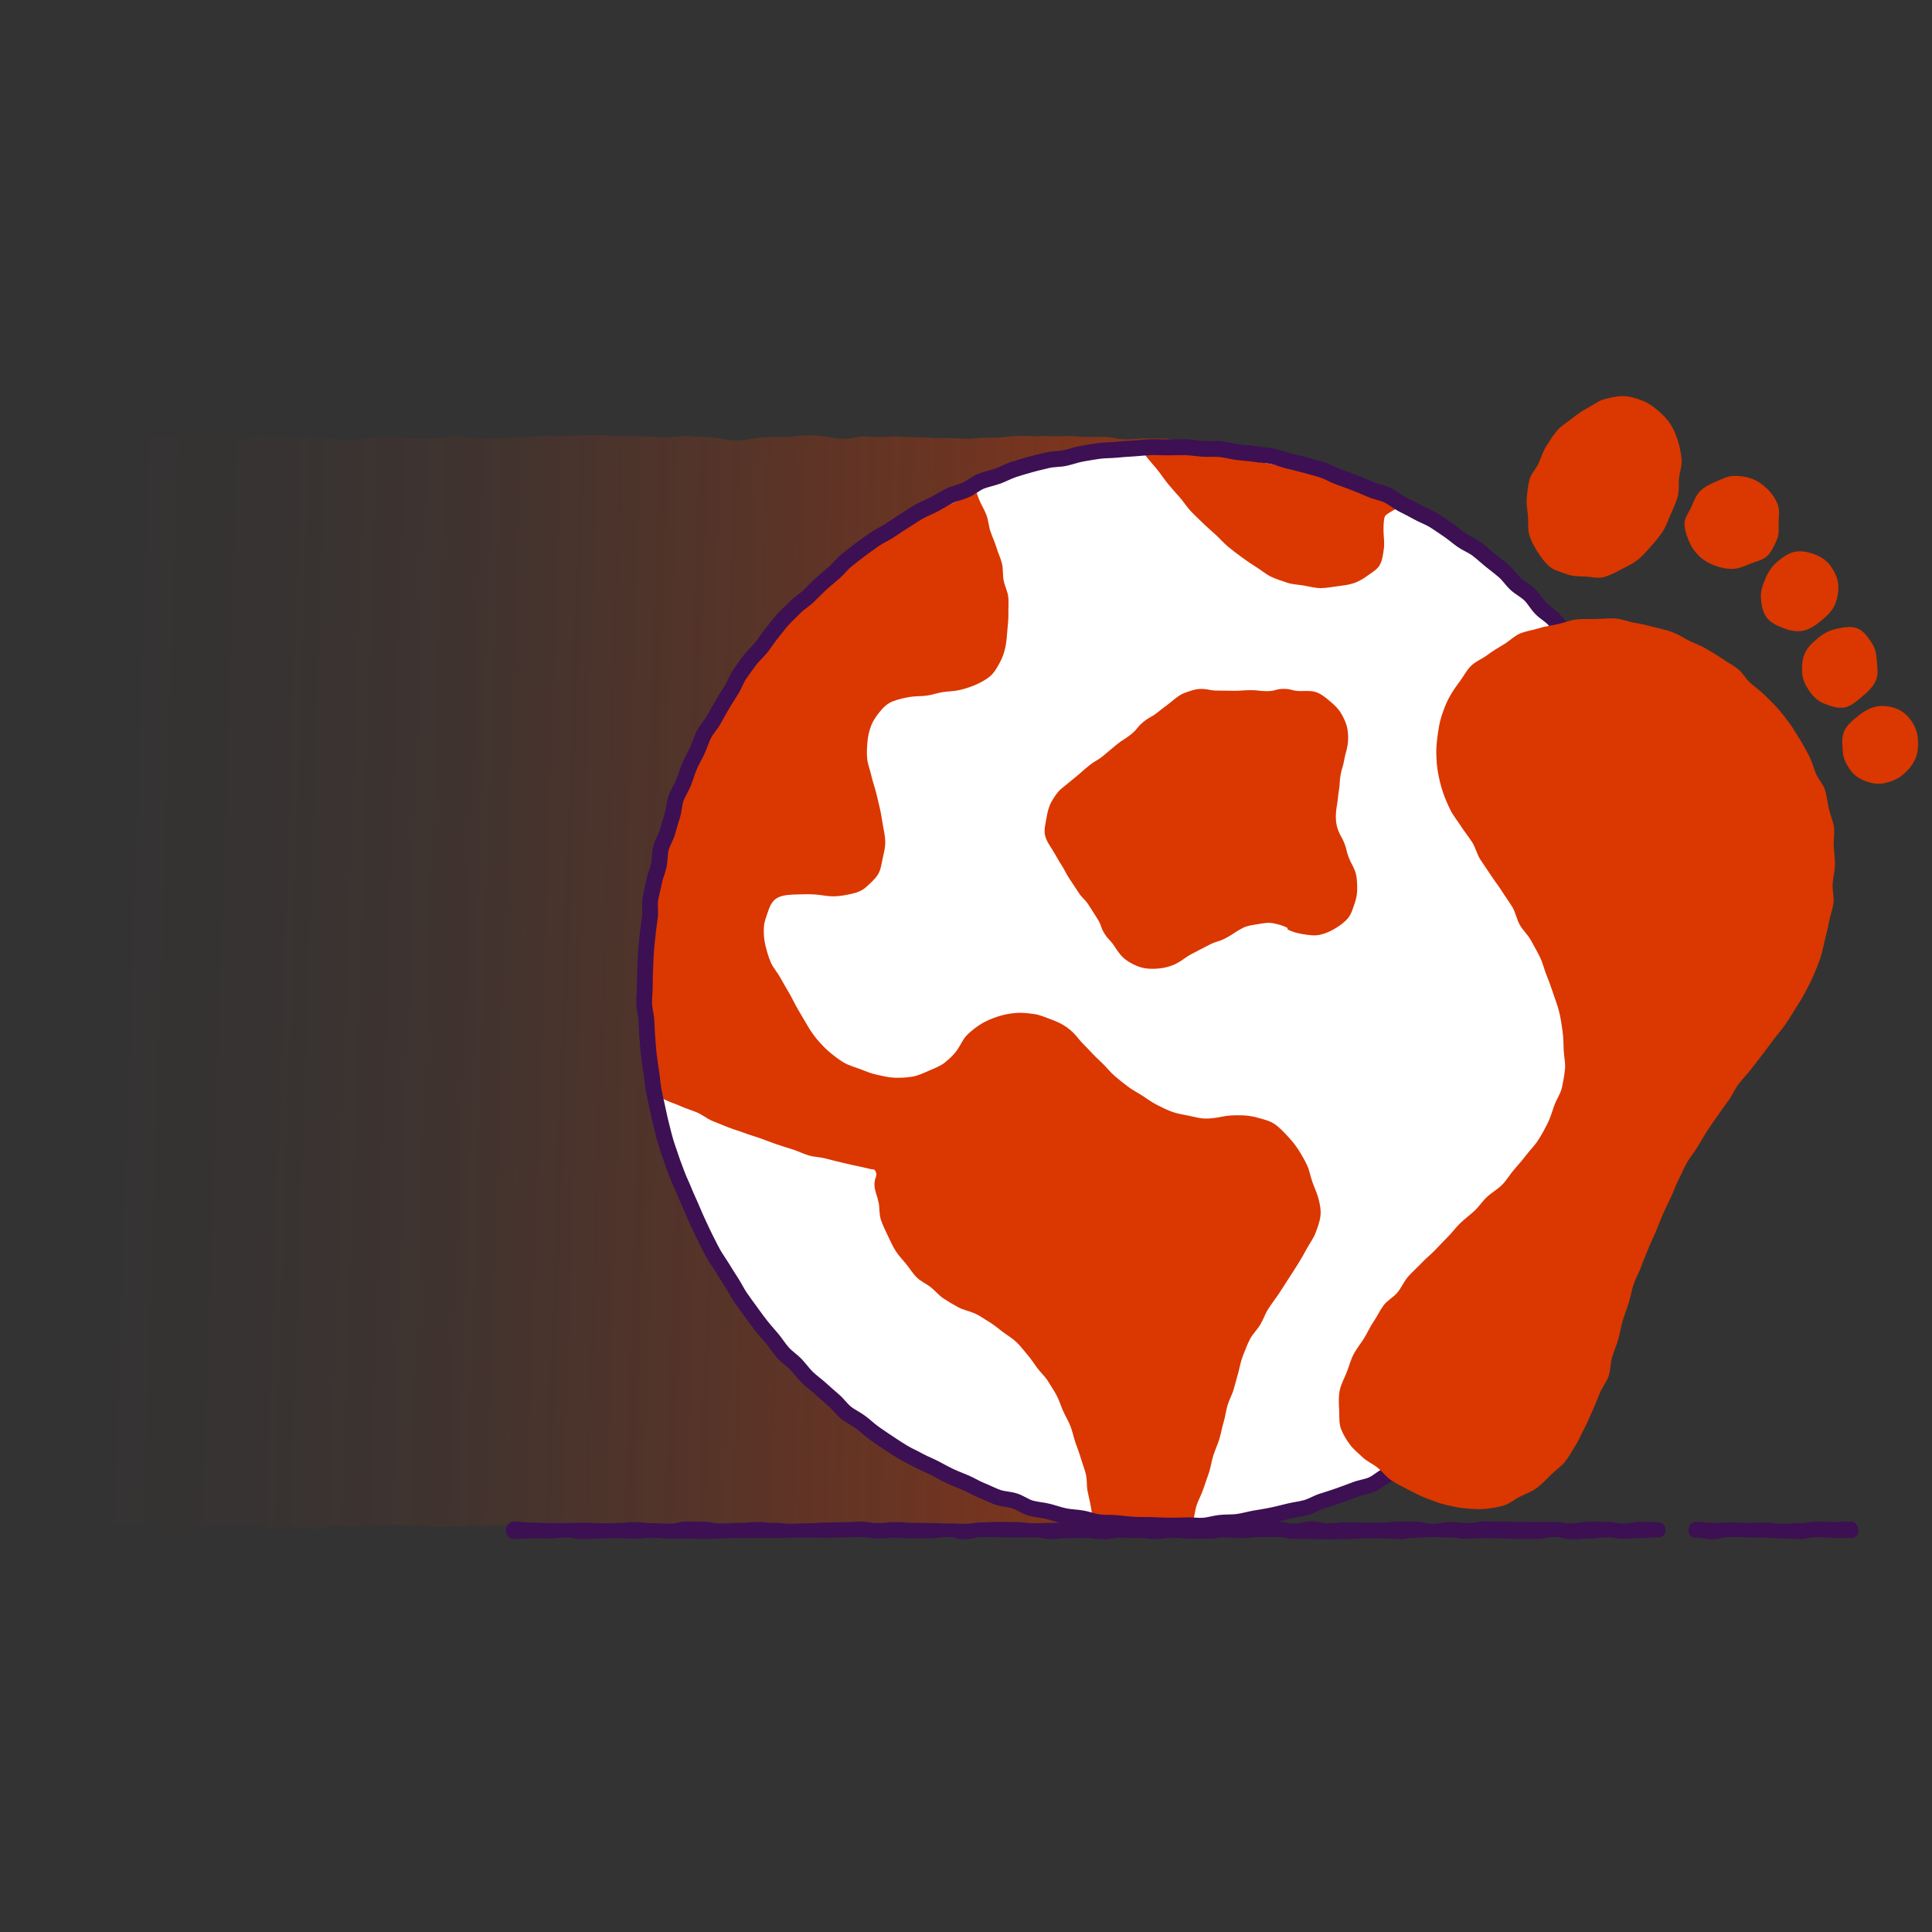 <?xml version="1.0" encoding="UTF-8"?><svg id="uuid-d3155265-2f3b-41d7-8a41-398746ebb6a8" xmlns="http://www.w3.org/2000/svg" xmlns:xlink="http://www.w3.org/1999/xlink" viewBox="0 0 500 500"><rect x="0" y="0" width="500" height="500" fill="#333333" stroke="none"/><defs><linearGradient id="uuid-249994c3-f249-4e02-8a30-c21e512f9daf" x1="-2844.31" y1="6611.51" x2="-2604.24" y2="6383.64" gradientTransform="translate(-7356.9 2790.32) rotate(-140.68) scale(1.06 1.04) skewX(-11.15)" gradientUnits="userSpaceOnUse"><stop offset="0" stop-color="#db3700" stop-opacity=".9"/><stop offset=".1" stop-color="#db3700" stop-opacity=".75"/><stop offset=".26" stop-color="#db3700" stop-opacity=".52"/><stop offset=".42" stop-color="#db3700" stop-opacity=".33"/><stop offset=".58" stop-color="#db3700" stop-opacity=".19"/><stop offset=".73" stop-color="#db3700" stop-opacity=".08"/><stop offset=".87" stop-color="#db3700" stop-opacity=".02"/><stop offset="1" stop-color="#db3700" stop-opacity="0"/></linearGradient><clipPath id="uuid-b3a394e6-1d7d-4150-a582-6c2f4f21c41b"><path d="M303.54,394.88c-1.5,0-2.99,.18-4.47,.13s-2.98-.17-4.46-.27-2.95-.53-4.42-.68-2.98-.17-4.45-.37-2.98-.24-4.45-.5-2.83-1.06-4.28-1.36-2.93-.51-4.37-.87-2.91-.65-4.33-1.06-2.93-.6-4.35-1.06-2.7-1.32-4.09-1.83-2.95-.63-4.33-1.19-2.66-1.37-4.02-1.98-2.69-1.27-4.03-1.92-2.63-1.38-3.95-2.08-2.61-1.43-3.9-2.17-2.57-1.49-3.84-2.27-2.63-1.42-3.86-2.25-2.53-1.58-3.74-2.45-2.33-1.86-3.51-2.77-2.23-1.98-3.38-2.93-2.26-1.93-3.38-2.91-2.21-1.99-3.29-3.01-2.12-2.08-3.17-3.14-2.33-1.89-3.35-2.98-1.91-2.28-2.9-3.4-1.95-2.25-2.9-3.4-1.83-2.34-2.75-3.52-1.64-2.48-2.52-3.69-1.69-2.44-2.53-3.67-1.69-2.44-2.49-3.69-1.56-2.52-2.33-3.8-1.78-2.4-2.51-3.7-1.41-2.62-2.1-3.94-1.56-2.55-2.22-3.89-.87-2.88-1.48-4.24-1.35-2.65-1.93-4.03-.98-2.81-1.52-4.2-1-2.8-1.49-4.2-.93-2.82-1.39-4.24-1.35-2.7-1.76-4.13-.65-2.91-1.03-4.35-.71-2.89-1.04-4.34-.82-2.87-1.11-4.33-.24-2.98-.49-4.45-.87-2.88-1.08-4.35,.03-3-.14-4.49-.57-2.93-.7-4.42,.12-2.99,.03-4.48-.26-3.01-.3-4.51-.2-3.02-.18-4.52,.12-3.02,.19-4.52-.07-3.03,.05-4.53,.77-2.95,.95-4.45,.2-3.01,.43-4.5,.7-2.93,.99-4.41,.29-3.02,.63-4.48,.43-3.01,.83-4.46,1.19-2.8,1.64-4.23,.63-2.97,1.13-4.39,1.13-2.81,1.68-4.2,1.45-2.66,2.06-4.04,1.12-2.8,1.77-4.16,1.02-2.87,1.72-4.2,1.81-2.45,2.55-3.76,1.17-2.82,1.96-4.1,1.57-2.59,2.4-3.84,2.02-2.27,2.9-3.5,1.67-2.51,2.59-3.71,1.91-2.33,2.87-3.49,2.01-2.24,3.01-3.37,1.77-2.47,2.8-3.56,2.1-2.17,3.17-3.23,2.35-1.9,3.46-2.93,2.4-1.83,3.54-2.82,2.05-2.24,3.22-3.19,2.33-1.92,3.53-2.83,2.58-1.58,3.81-2.45,2.3-1.97,3.56-2.8,2.72-1.34,4-2.14,2.58-1.53,3.89-2.28,2.52-1.66,3.85-2.36,2.61-1.52,3.96-2.18,2.84-1.03,4.22-1.65,2.74-1.25,4.13-1.83,2.78-1.15,4.19-1.69,2.8-1.11,4.23-1.6,2.76-1.26,4.2-1.7,2.98-.54,4.44-.94,2.83-1.1,4.3-1.45,2.99-.46,4.47-.75,3.01-.29,4.49-.54,2.93-.71,4.43-.91,3.02-.07,4.52-.22,2.97-.54,4.48-.64,3-.36,4.51-.41,3.02-.07,4.53-.07,2.99,.16,4.47,.21,3-.12,4.48-.01,2.97,.38,4.45,.53,2.96,.4,4.43,.6,2.94,.5,4.41,.75,2.94,.49,4.4,.79,2.85,.89,4.3,1.24,3.02,.25,4.45,.66,2.78,1.11,4.2,1.57,2.82,.97,4.22,1.47,2.72,1.22,4.1,1.77,2.85,.88,4.22,1.48,2.64,1.38,3.98,2.02,2.82,1.01,4.14,1.7,2.7,1.28,4,2.01,2.37,1.85,3.65,2.62,2.48,1.64,3.72,2.45,2.6,1.46,3.82,2.31,2.32,1.87,3.51,2.76,2.7,1.38,3.86,2.32,2.03,2.22,3.16,3.19,2.45,1.73,3.55,2.73,1.84,2.38,2.91,3.42,2.48,1.74,3.51,2.81,1.78,2.41,2.77,3.52,2.2,2.03,3.16,3.17,1.51,2.6,2.43,3.78,2.17,2.08,3.06,3.29,1.65,2.48,2.49,3.71,1.56,2.53,2.37,3.79,1.86,2.35,2.62,3.63,1.34,2.67,2.06,3.97,1.45,2.6,2.13,3.93,1.01,2.82,1.65,4.16,1.63,2.53,2.22,3.89,1.09,2.77,1.65,4.16,1.22,2.72,1.73,4.13,.76,2.89,1.22,4.3,.89,2.84,1.31,4.27,.83,2.86,1.2,4.3,.55,2.92,.87,4.38,1.03,2.83,1.31,4.29,.43,2.95,.66,4.43,.63,2.92,.81,4.4-.01,3,.13,4.48,.53,2.94,.62,4.44-.28,2.99-.23,4.48,.13,2.97,.13,4.46,.07,2.98,.02,4.47-.25,2.97-.34,4.45-.21,2.97-.34,4.45-.35,2.95-.54,4.43-.26,2.97-.49,4.44-.22,2.99-.5,4.45-.62,2.92-.94,4.37-.74,2.89-1.11,4.33-.87,2.85-1.29,4.28-.56,2.95-1.02,4.36-.91,2.85-1.42,4.24-1.55,2.6-2.1,3.98-.89,2.85-1.49,4.21-1.07,2.79-1.71,4.13-1.33,2.67-2.01,3.99-1.7,2.47-2.42,3.77-1.16,2.77-1.92,4.05-1.43,2.62-2.23,3.88-1.74,2.42-2.59,3.65-1.86,2.33-2.74,3.53-1.85,2.33-2.77,3.5-1.67,2.48-2.63,3.62-1.88,2.31-2.87,3.42-2.25,1.97-3.28,3.04-1.81,2.39-2.88,3.43-2.03,2.2-3.12,3.21-2.28,1.93-3.41,2.9-2.48,1.68-3.64,2.61-2.16,2.07-3.35,2.97-2.36,1.83-3.58,2.68-2.59,1.49-3.84,2.3-2.58,1.48-3.86,2.25-2.56,1.51-3.86,2.24-2.47,1.68-3.8,2.37-2.6,1.46-3.95,2.1-2.68,1.33-4.04,1.92-2.9,.79-4.28,1.34-2.83,.91-4.23,1.42-2.77,1.06-4.2,1.51-2.7,1.36-4.14,1.77-2.9,.7-4.35,1.05-2.89,.73-4.35,1.03-2.92,.59-4.4,.85-2.97,.3-4.45,.51-2.97,.18-4.46,.33-2.93,.62-4.42,.72-2.98,0-4.48,.04-2.97,.02-4.47,.02Z" fill="none"/></clipPath></defs><path d="M313.01,125.81c0,2.29,.21,3.42,.27,4.57s-.16,2.3-.16,4.59,.26,3.43,.29,4.57-.16,2.29-.16,4.58,.1,3.44,.01,4.59-.43,2.28-.43,4.57,.16,3.46,.33,4.6,.49,2.27,.49,4.55-.26,3.42-.45,4.57-.13,2.3-.13,4.59,.27,3.39,.47,4.53-.06,2.33-.06,4.62-.14,3.41-.22,4.56,.03,2.31,.03,4.6,.09,3.45-.04,4.59-.16,2.27-.16,4.56,.13,3.41,.43,4.56,.54,2.31,.54,4.6,.09,3.44,.09,4.58-.31,2.29-.31,4.57,.36,3.44,.34,4.58-.08,2.28-.08,4.57-.29,3.43-.3,4.58,.15,2.29,.15,4.58-.28,3.43-.51,4.57-.28,2.29-.28,4.58,.05,3.42,.15,4.57-.14,2.3-.14,4.59,.1,3.44-.05,4.58-.48,2.29-.48,4.58,.16,3.46,.33,4.6,.53,2.26,.53,4.55-.08,3.45-.24,4.59-.66,2.27-.66,4.56,.17,3.45,.3,4.6,.36,2.27,.36,4.56,.32,3.44,.28,4.59-.07,2.28-.07,4.57-.26,3.44-.17,4.58,.37,2.28,.37,4.57-.28,3.43-.35,4.57-.19,2.29-.19,4.58-.08,3.44-.06,4.58,.52,2.28,.52,4.57-.14,3.44-.19,4.59-.41,2.28-.41,4.57-.22,3.41-.3,4.56,.3,2.31,.3,4.6-.36,3.46-.26,4.61,.71,2.26,.71,4.55-.11,3.44,.03,4.58,.55,2.29,.55,4.58-.25,3.48-.47,4.63-.6,2.24-.6,4.54-.36,3.44-.36,4.59,.44,2.29,.44,4.58c0,1.71-.52,3.25-1.04,4.69s-1.19,3-2.36,4.17-2.54,2.16-4.04,2.74-3.11,.43-4.82,.43c-2.29,0-3.41,.53-4.55,.71s-2.31-.09-4.6-.09-3.42,.06-4.57-.07-2.3-.07-4.58-.07-3.44-.02-4.58,.13-2.28,.09-4.57,.09-3.41-.08-4.55-.24-2.31,.03-4.6,.03-3.42,.06-4.56,.18-2.3,.38-4.59,.38-3.44-.35-4.59-.27-2.28,.02-4.56,.02-3.47,.24-4.62,0-2.25-.57-4.53-.57-3.44-.26-4.58-.22-2.28,.22-4.57,.22-3.45,.04-4.6,.2-2.26,.59-4.55,.59-3.46-.15-4.6-.38-2.25-.53-4.54-.53-3.48-.07-4.63,.18-2.24,.68-4.52,.68-3.44-.13-4.58-.35-2.28-.79-4.57-.79-3.43,.11-4.58,.11-2.29-.02-4.57-.02-3.41,.57-4.55,.73-2.31,.15-4.6,.15-3.43-.33-4.57-.35-2.29,.39-4.58,.39-3.44-.11-4.58-.1-2.28,.12-4.57,.12-3.41,.23-4.55,.34-2.31-.14-4.6-.14-3.42-.23-4.56-.51-2.3-.79-4.59-.79-3.44,.37-4.58,.52-2.28,.4-4.57,.4-3.43-.01-4.58-.06-2.29,.15-4.57,.15-3.42-.06-4.56,.04-2.3-.17-4.59-.17-3.41-.1-4.55-.27-2.31,.15-4.6,.15-3.43-.24-4.58-.17-2.29,.29-4.58,.29-3.48-.24-4.63-.05-2.24,.94-4.52,.94-3.42-.46-4.57-.58-2.3,.15-4.58,.15-3.47-.18-4.62-.35-2.25-.45-4.53-.45-3.45-.22-4.6-.09-2.27,.41-4.56,.41-3.41,.39-4.56,.49-2.31-.13-4.6-.13-3.44,.08-4.59-.03-2.28-.49-4.57-.49-3.44-.01-4.58,.02-2.28-.02-4.57-.02-3.44,.34-4.59,.26-2.28-.07-4.57-.07c-1.71,0-3.28-.71-4.78-1.26s-3.21-1.08-4.38-2.25-1.93-2.73-2.53-4.29-.61-3.15-.61-4.87c0-2.29,.02-3.43,.05-4.57s.06-2.3,.06-4.59-.66-3.4-.87-4.54-.26-2.33-.26-4.62,.39-3.41,.65-4.56,.46-2.31,.46-4.6,.07-3.44,.02-4.58-.37-2.28-.37-4.57,.21-3.44,.18-4.58-.17-2.29-.17-4.57-.38-3.41-.51-4.55-.2-2.32-.2-4.61,.38-3.43,.53-4.57,.34-2.29,.34-4.58-.17-3.45-.36-4.6-.73-2.27-.73-4.56,.63-3.4,.83-4.54-.08-2.32-.08-4.61,.36-3.43,.44-4.58-.12-2.29-.12-4.58,.16-3.43,.12-4.58,.27-2.29,.27-4.58-.47-3.45-.41-4.59,.44-2.28,.44-4.57-.22-3.43-.28-4.57,.19-2.29,.19-4.58-.2-3.44-.22-4.58-.31-2.29-.31-4.58,.52-3.43,.55-4.57-.26-2.3-.26-4.59-.02-3.44-.14-4.58-.32-2.28-.32-4.57-.25-3.42-.34-4.56-.19-2.3-.19-4.59,.2-3.47,.4-4.61,.89-2.25,.89-4.54-.39-3.44-.4-4.59-.04-2.29-.04-4.57-.18-3.44-.16-4.58,.52-2.29,.52-4.58-.26-3.46-.47-4.61-.3-2.26-.3-4.55,0-3.43,.28-4.58,.85-2.29,.85-4.58-.44-3.44-.61-4.58-.59-2.29-.59-4.58,.13-3.44,.15-4.58,.33-2.29,.33-4.58-.07-3.44,.07-4.59,.47-2.28,.47-4.57-.51-3.4-.65-4.55-.01-2.32-.01-4.61-.17-3.44-.16-4.59-.06-2.29-.06-4.57,.06-3.43-.08-4.58,0-2.3,0-4.59c0-1.73,.47-3.23,1.27-4.68s1.5-3.12,2.66-4.27,2.54-2.31,4.02-3.09,3.2-.84,4.93-.84c2.29,0,3.45-.39,4.59-.33s2.27,.66,4.56,.66,3.43-.55,4.58-.56,2.29,.4,4.57,.4,3.44-.11,4.58-.04,2.28,.07,4.57,.07,3.43,.28,4.57,.34,2.29,.02,4.58,.02,3.42-.2,4.56-.28,2.3,.24,4.59,.24,3.44-.48,4.58-.49,2.29,.32,4.57,.32,3.43,.03,4.57,.12,2.29-.05,4.58-.05,3.43,.09,4.58,.13,2.28,.26,4.57,.26,3.44-.14,4.58-.27,2.28-.42,4.57-.42,3.43,.13,4.58,.23,2.28,.32,4.57,.32,3.45,0,4.59-.1,2.27-.56,4.56-.56,3.43,.28,4.58,.43,2.28,.17,4.57,.17,3.42-.13,4.56-.2,2.3-.21,4.59-.21,3.38-.16,4.53-.34,2.33,.03,4.62,.03,3.44-.05,4.58-.1,2.28-.1,4.57-.1,3.42,.13,4.56,.22,2.3,.07,4.58,.07,3.44-.06,4.58,.03,2.28,.25,4.57,.25,3.42-.29,4.56-.36,2.3,.27,4.59,.27,3.41,.17,4.56,.35,2.31,.55,4.59,.55,3.43-.45,4.57-.58,2.29-.31,4.58-.31,3.46,.12,4.6-.03,2.26-.4,4.55-.4,3.42,.15,4.57,.34,2.3,.54,4.59,.54,3.42-.48,4.56-.59,2.3,.15,4.59,.15,3.44-.26,4.59-.18,2.28,.23,4.56,.23,3.43,.12,4.58,.2,2.29,.01,4.57,.01,3.43,.26,4.58,.22,2.28-.28,4.57-.28,3.43-.02,4.58-.15,2.29-.35,4.57-.35,3.44,.15,4.59,.08,2.28,.02,4.57,.02,3.43-.14,4.57-.03,2.29,.22,4.58,.22,3.46-.09,4.6,.04,2.27,.57,4.56,.57,3.44-.23,4.58-.23,2.29-.01,4.58-.01c1.7,0,3.31,.54,4.86,.96,1.65,.44,3.23,.89,4.41,2.07s1.66,2.75,2.1,4.4c.41,1.55,.86,3.18,.86,4.88Z" fill="url(#uuid-249994c3-f249-4e02-8a30-c21e512f9daf)"/><path d="M302.39,394.82c-1.51,0-3.01-.01-4.5-.06s-3.01,0-4.5-.11-2.98-.4-4.47-.56-3-.2-4.49-.4-3.02-.17-4.5-.42-2.91-.81-4.38-1.12-2.9-.78-4.36-1.14-3.01-.38-4.45-.79-2.8-1.13-4.23-1.58-2.78-1.14-4.19-1.64-2.89-.83-4.29-1.38-2.91-.82-4.29-1.42-2.77-1.2-4.12-1.84-2.53-1.66-3.87-2.35-2.56-1.57-3.87-2.3-2.69-1.34-3.97-2.12-2.55-1.58-3.8-2.4-2.51-1.63-3.74-2.49-2.63-1.49-3.83-2.4-2.15-2.12-3.32-3.06-2.51-1.67-3.65-2.65-2.06-2.2-3.17-3.21-2.32-1.91-3.4-2.96-2.17-2.08-3.21-3.16-1.8-2.42-2.8-3.54-2.07-2.17-3.04-3.32-1.86-2.34-2.79-3.52-1.95-2.28-2.84-3.49-1.91-2.33-2.76-3.56-1.77-2.43-2.59-3.69-1.48-2.62-2.25-3.91-1.26-2.73-1.99-4.05-1.45-2.62-2.14-3.95-1.39-2.65-2.03-4.01-1.44-2.64-2.04-4.02-1.29-2.72-1.85-4.11-.67-2.95-1.18-4.37-1.42-2.68-1.88-4.11-.88-2.87-1.3-4.32-.59-2.95-.96-4.41-.82-2.88-1.15-4.35-.76-2.91-1.04-4.38-.38-2.98-.62-4.46-.56-2.95-.75-4.44-.49-2.97-.63-4.47-.09-3-.18-4.51,.11-3,.07-4.51,.02-2.99,.02-4.5-.48-3.01-.43-4.51,.49-2.99,.58-4.48-.1-3.02,.04-4.51,.53-2.97,.72-4.45,.34-2.99,.57-4.46,.75-2.92,1.03-4.39,.14-3.04,.46-4.5,.92-2.87,1.29-4.32,.42-3.01,.83-4.44,.83-2.9,1.3-4.32,1.34-2.72,1.85-4.13,.7-2.95,1.26-4.34,1.24-2.75,1.84-4.12,1.55-2.59,2.19-3.95,1.22-2.74,1.9-4.08,1.37-2.67,2.1-3.98,1.32-2.71,2.09-3.99,1.57-2.56,2.38-3.82,1.89-2.35,2.74-3.58,1.49-2.62,2.38-3.83,2.05-2.21,2.98-3.39,1.51-2.64,2.48-3.79,2.1-2.16,3.1-3.28,2.21-2.04,3.25-3.13,1.75-2.49,2.82-3.54,2.31-1.94,3.41-2.95,2.23-2.02,3.37-2.99,2.25-2,3.42-2.94,2.32-1.92,3.52-2.82,2.59-1.55,3.82-2.41,2.33-1.92,3.58-2.74,2.6-1.51,3.88-2.29,2.74-1.25,4.05-1.99,2.59-1.5,3.93-2.19,2.55-1.6,3.91-2.25,2.8-1.08,4.18-1.68,2.8-1.07,4.19-1.62,2.67-1.43,4.08-1.93,2.96-.59,4.4-1.05,2.72-1.36,4.17-1.77,2.98-.45,4.44-.81,2.91-.72,4.38-1.03,2.89-.85,4.37-1.11,3-.2,4.49-.41,2.99-.18,4.49-.33,2.94-.81,4.44-.91,3.01,.18,4.52,.13,2.99-.21,4.5-.21,3,.18,4.5,.23,3,.19,4.49,.29,3.02-.06,4.51,.09,3,.25,4.49,.45,2.96,.57,4.43,.82,2.92,.71,4.39,1.02,2.96,.51,4.42,.86,2.85,.98,4.29,1.39,2.98,.52,4.41,.97,2.83,1.02,4.24,1.52,2.87,.91,4.26,1.46,2.81,1.08,4.19,1.67,2.79,1.14,4.14,1.79,2.47,1.79,3.8,2.48,2.64,1.41,3.95,2.14,2.69,1.33,3.98,2.11,2.7,1.35,3.96,2.17,2.45,1.75,3.68,2.61,2.59,1.55,3.79,2.45,2.35,1.88,3.52,2.82,2.26,1.99,3.4,2.97,1.98,2.28,3.09,3.3,2.32,1.91,3.39,2.96,2.11,2.13,3.15,3.21,2.34,1.92,3.34,3.04,1.86,2.36,2.83,3.51,2.02,2.23,2.95,3.41,1.87,2.36,2.76,3.57,1.61,2.54,2.46,3.78,1.46,2.63,2.28,3.89,1.68,2.48,2.46,3.77,1.74,2.46,2.47,3.77,1.03,2.85,1.71,4.19,1.46,2.62,2.1,3.98,1.35,2.68,1.95,4.06,1.06,2.8,1.61,4.2,1.5,2.64,2.02,4.05,.98,2.84,1.45,4.27,.67,2.93,1.09,4.38,.86,2.87,1.24,4.33,.41,2.98,.74,4.45,.61,2.93,.89,4.4,.72,2.91,.95,4.4,.58,2.94,.77,4.44,.1,3,.24,4.5,.46,2.97,.56,4.47,.03,3,.08,4.5,0,2.99,0,4.5-.07,3-.12,4.5,.28,3.02,.19,4.52-.66,2.96-.8,4.45-.31,2.98-.5,4.47-.35,2.98-.59,4.46,.02,3.05-.26,4.53-.81,2.91-1.14,4.37-.83,2.89-1.21,4.34-.41,3.01-.83,4.44-.89,2.88-1.36,4.3-1.2,2.77-1.71,4.18-.79,2.92-1.34,4.31-1.35,2.7-1.94,4.07-1.21,2.75-1.85,4.1-1.36,2.68-2.05,4.01-1.18,2.78-1.91,4.09-1.73,2.47-2.5,3.76-1.24,2.77-2.05,4.03-1.94,2.32-2.79,3.56-1.54,2.59-2.43,3.8-1.92,2.32-2.85,3.49-1.72,2.48-2.68,3.63-2.02,2.23-3.02,3.35-2.07,2.18-3.11,3.26-2.27,1.97-3.34,3.02-1.9,2.36-3.01,3.37-2.19,2.07-3.32,3.05-2.28,1.97-3.45,2.91-2.49,1.7-3.69,2.6-2.34,1.9-3.57,2.76-2.71,1.34-3.97,2.16-2.35,1.89-3.64,2.67-2.55,1.6-3.86,2.33-2.65,1.42-3.99,2.11-2.71,1.3-4.07,1.94-2.7,1.31-4.08,1.91-2.88,.87-4.28,1.42-2.67,1.43-4.08,1.93-2.98,.54-4.41,1-2.83,.98-4.28,1.38-2.77,1.25-4.24,1.61-2.93,.68-4.4,.99-3.02,.16-4.51,.41-2.92,.73-4.41,.94-2.97,.43-4.47,.58-2.99,.27-4.49,.37-3,.19-4.5,.24-3-.17-4.51-.17Z" fill="#fff"/><g clip-path="url(#uuid-b3a394e6-1d7d-4150-a582-6c2f4f21c41b)"><path d="M160.49,278.36c1.27,.72,2.68,1.32,3.99,2.02s2.63,1.29,3.95,1.96,2.44,1.69,3.78,2.33,2.75,1.06,4.09,1.67,2.78,.99,4.13,1.58,2.53,1.59,3.88,2.15,2.74,1.12,4.1,1.66,2.81,.94,4.18,1.46,2.82,.92,4.19,1.41,2.77,1.05,4.15,1.52,2.83,.92,4.2,1.35,2.77,1.14,4.15,1.55c1.46,.43,2.99,.43,4.36,.79,1.48,.4,2.91,.75,4.28,1.07,1.52,.36,2.95,.71,4.3,.97,1.58,.3,2.83,.72,4.14,.87,1.13,1.89-.22,1.58-.03,4.29,.09,1.26,.75,2.66,1.08,4.3,.26,1.33,.09,2.9,.58,4.4,.43,1.32,1.11,2.66,1.77,4.07,.6,1.27,1.21,2.64,2.02,3.94,.75,1.2,1.81,2.26,2.77,3.45,.89,1.1,1.66,2.4,2.75,3.47,1.01,.99,2.44,1.59,3.64,2.54,1.11,.88,2.05,2.09,3.33,2.92,1.19,.77,2.46,1.54,3.81,2.26,1.25,.67,2.76,.92,4.16,1.54s2.53,1.49,3.76,2.22,2.36,1.69,3.5,2.56,2.43,1.61,3.49,2.6,1.92,2.18,2.87,3.27,1.72,2.31,2.58,3.48,1.99,2.15,2.75,3.38,1.59,2.45,2.27,3.73,1.08,2.72,1.68,4.03,1.37,2.59,1.89,3.92,.82,2.82,1.27,4.17,1.03,2.75,1.42,4.11c.42,1.43,.97,2.8,1.3,4.16,.36,1.47,.16,3.01,.44,4.36,.31,1.52,.67,2.93,.89,4.25,.27,1.62,.5,3.06,.66,4.29,.34,2.7-1.55,3.87,.53,4.5,2.23,.68,2.39-.5,4.73-.57s2.35,.38,4.69,.31,2.32-.56,4.66-.64,2.34,.02,4.68-.06,2.43,.63,4.65-.11,.87-1.39,1.77-4.04c.41-1.21,.48-2.78,1.01-4.38,.44-1.31,1.22-2.64,1.71-4.15,.44-1.35,.98-2.76,1.46-4.23,.45-1.38,.64-2.89,1.1-4.35s1.09-2.77,1.54-4.21,.67-2.92,1.11-4.35,.6-2.96,1.01-4.38,1.21-2.79,1.61-4.2c.42-1.48,.83-2.93,1.2-4.32,.39-1.47,.64-3,1.22-4.44s1.1-2.88,1.81-4.25,1.89-2.45,2.68-3.78,1.26-2.83,2.1-4.12,1.78-2.52,2.64-3.78,1.66-2.61,2.5-3.87,1.68-2.61,2.48-3.87c.84-1.34,1.59-2.66,2.29-3.97,.76-1.42,1.72-2.65,2.24-4.01,.57-1.51,1.13-2.98,1.3-4.43,.19-1.56-.13-3.09-.52-4.57s-1.08-2.87-1.58-4.31-.75-3.02-1.4-4.38-1.44-2.75-2.26-4.01-1.84-2.49-2.88-3.58-2.13-2.29-3.42-3.1-2.82-1.13-4.33-1.56c-1.41-.4-2.88-.58-4.5-.59-1.44,0-2.94,.01-4.55,.35-1.45,.31-2.92,.52-4.38,.5s-2.88-.45-4.33-.75-2.88-.5-4.27-1.01-2.68-1.16-4-1.84-2.47-1.55-3.71-2.35-2.56-1.45-3.72-2.34-2.34-1.81-3.43-2.76-2.05-2.16-3.06-3.16c-1.09-1.07-2.19-2.05-3.12-3.09-1.05-1.17-2.19-2.16-3.01-3.21-.95-1.21-1.98-2.28-3.25-3.17s-2.62-1.47-4.08-2.01-2.83-1.17-4.38-1.37-3.08-.41-4.63-.27-3.09,.41-4.57,.89-2.94,1.06-4.28,1.86-2.55,1.76-3.7,2.86c-1.08,1.03-1.68,2.53-2.58,3.86s-2.07,2.39-3.24,3.34-2.67,1.5-4.09,2.11-2.79,1.3-4.33,1.56-3.05,.33-4.61,.28-3.02-.44-4.54-.76-2.89-.89-4.34-1.45-2.93-.93-4.26-1.71-2.53-1.73-3.71-2.72-2.21-2.1-3.21-3.28-1.82-2.42-2.6-3.77-1.62-2.73-2.35-3.99c-.82-1.42-1.47-2.82-2.19-4.08-.82-1.43-1.63-2.74-2.31-4.01-.79-1.47-1.89-2.65-2.47-3.95-.68-1.53-1.08-3.04-1.43-4.43-.4-1.56-.48-3.09-.43-4.61s.63-2.87,1.15-4.44c.56-1.68,1.31-2.92,2.72-3.53,1.28-.56,2.89-.66,4.61-.7,1.47-.04,3.06-.1,4.67,0s3.11,.47,4.64,.49c1.63,.02,3.18-.28,4.61-.58,1.6-.33,3.02-.84,4.15-1.89s2.3-2.05,3-3.22c.77-1.3,.91-2.81,1.22-4.21s.7-2.83,.65-4.31-.36-2.87-.63-4.33-.43-2.87-.79-4.31-.63-2.85-1.01-4.26-.88-2.79-1.19-4.2-.89-2.84-1.05-4.26-.06-2.96,.06-4.39,.44-2.88,.98-4.25c.5-1.3,1.33-2.47,2.31-3.67,.86-1.06,1.91-2.09,3.41-2.64,1.25-.46,2.71-.82,4.25-1.08,1.36-.24,2.86-.15,4.35-.34s2.82-.72,4.27-.93,2.93-.19,4.32-.53,2.83-.78,4.13-1.36,2.65-1.28,3.74-2.22,1.77-2.18,2.5-3.52c.64-1.17,1.13-2.46,1.45-4.03,.27-1.34,.39-2.76,.5-4.31,.1-1.37,.32-2.81,.27-4.35-.05-1.38,.14-2.86-.05-4.39-.16-1.38-.91-2.74-1.19-4.24-.26-1.37-.08-2.89-.44-4.37-.34-1.36-.99-2.69-1.43-4.14-.4-1.35-1.04-2.67-1.53-4.1-.46-1.33-.51-2.86-1.05-4.27-.5-1.32-1.3-2.57-1.88-3.96-.55-1.31-.88-2.75-1.5-4.12-.58-1.3-1.48-2.49-2.13-3.84s-1.12-2.6-1.8-3.93c-2.26,.21-2.14,.72-4.23,1.61s-2.15,.75-4.24,1.64-2.06,.96-4.15,1.85-2.12,.81-4.21,1.7-1.96,1.19-4.05,2.08-2,1.09-4.1,1.98-2.2,.62-4.29,1.51-2.01,1.08-4.1,1.97-2.17,.7-4.26,1.59-2.2,.64-4.29,1.53-1.97,1.17-4.06,2.06-2.15,.75-4.24,1.64-1.99,1.11-4.09,2-2.26,.48-4.35,1.37-1.92,1.29-4.01,2.18-2.12,.83-4.21,1.71-2.08,.92-4.17,1.81-2.17,.7-4.26,1.59-2.02,1.06-4.11,1.95-2.23,.57-4.32,1.46-2.07,.95-4.16,1.84-2.11,.85-4.2,1.74-2,1.11-4.09,2-2.12,.81-4.22,1.7-2.06,.97-4.15,1.86-2.16,.74-4.25,1.63-1.97,1.18-4.06,2.07-2.16,.72-4.26,1.61-2.06,.97-4.15,1.86-2.19,.66-4.29,1.55-3.54-.29-4.41,1.81,1.3,2.17,2.14,4.28,.56,2.23,1.41,4.35,1.15,2,2,4.11,.61,2.21,1.45,4.33,.71,2.17,1.56,4.29,.87,2.11,1.72,4.22,1.11,2.01,1.96,4.13,.84,2.12,1.69,4.23,.99,2.06,1.83,4.18,.55,2.23,1.4,4.35,.7,2.18,1.55,4.29,1,2.05,1.84,4.17,.82,2.13,1.67,4.24,.68,2.18,1.52,4.3,.89,2.1,1.74,4.22,1.29,1.94,2.13,4.06,.48,2.26,1.32,4.38,.97,2.07,1.82,4.19,1.03,2.04,1.88,4.16,.84,2.12,1.68,4.24,.8,2.14,1.65,4.25,.9,2.1,1.74,4.22,.53,2.25,1.38,4.37,1.27,1.97,1.97,4.14,.3,2.38,1.47,4.34Z" fill="#db3700"/><path d="M276.93,88.83c.77,1.28,1.53,2.28,2.3,3.55s1.53,2.57,2.32,3.84,1.81,2.4,2.61,3.65,1.34,2.7,2.16,3.94,1.7,2.47,2.53,3.7,1.76,2.43,2.61,3.64,1.61,2.53,2.48,3.73,1.97,2.27,2.87,3.45,1.95,2.28,2.87,3.44,1.75,2.44,2.69,3.58,1.98,2.26,2.95,3.37,1.8,2.43,2.8,3.51,2.15,2.11,3.19,3.15,2.24,2.02,3.31,3.01,2.1,2.18,3.22,3.11c1.18,.98,2.38,1.87,3.55,2.73,1.24,.91,2.47,1.76,3.7,2.52,1.31,.81,2.47,1.82,3.77,2.46,1.38,.68,2.85,1.1,4.22,1.58,1.45,.5,2.98,.5,4.41,.76s2.93,.67,4.4,.65,2.91-.31,4.18-.47c1.56-.2,2.93-.37,4.12-.75,1.52-.49,2.65-1.23,3.66-1.95,1.26-.91,2.55-1.63,3.2-2.76,.72-1.27,.87-2.77,1.07-4.12,.22-1.46,0-2.91-.05-4.2-.07-1.84,.03-3.36,.28-4.19,.17-.57,1.51-1.26,3.46-2.39,1.07-.62,2.12-1.75,3.56-2.47,1.2-.6,2.52-1.22,3.89-1.87,1.26-.59,2.69-.94,4.04-1.55s2.49-1.47,3.81-2.05,2.75-.94,4.06-1.5,2.71-1.1,3.99-1.64c1.4-.59,2.61-1.47,3.85-1.99,1.49-.62,2.94-.94,4.08-1.41,2.46-1.01,5.84-.45,3.96-1.51s-2.06-.75-4.2-1.23-2.18-.3-4.33-.78-2.13-.53-4.28-1.01-2.12-.58-4.27-1.06-2.18-.33-4.32-.81-2.18-.32-4.33-.8-2.16-.4-4.31-.87-2.1-.69-4.24-1.17-2.2-.24-4.34-.72-2.07-.82-4.22-1.3-2.14-.51-4.29-.98-2.24-.06-4.39-.54-2.02-1.04-4.17-1.51-2.22-.17-4.36-.65-2.1-.65-4.25-1.13-2.24-.03-4.39-.51-2.1-.67-4.25-1.15-2.14-.51-4.29-.98-2.13-.56-4.27-1.04-2.11-.62-4.26-1.1-2.15-.48-4.29-.96-2.21-.22-4.35-.7-2.18-.33-4.33-.81-2.04-.94-4.19-1.42-2.13-.55-4.28-1.03-2.26,0-4.4-.48-2.2-.33-4.32-.94-2.02-1.1-4.21-.9Z" fill="#db3700"/><path d="M272.45,220.1c1.14,1.78,1.03,1.85,2.17,3.63s.99,1.88,2.13,3.66,1.2,1.74,2.34,3.53,1.52,1.53,2.67,3.32,1.13,1.79,2.27,3.57,.7,2.07,1.84,3.85,1.48,1.57,2.62,3.35c.84,1.31,1.73,2.55,2.93,3.42s2.63,1.6,4.09,1.98,3.01,.39,4.53,.22,2.98-.52,4.36-1.25c2.14-1.13,1.98-1.42,4.12-2.56s2.16-1.1,4.3-2.23,2.36-.72,4.5-1.86,2.02-1.37,4.16-2.5c1.22-.65,2.55-.83,3.88-1.03s2.69-.53,4.03-.28,2.7,.6,3.9,1.28c0,0-.15,.27-.15,.27,1.32,.75,2.74,1.06,4.08,1.29,1.45,.25,2.91,.45,4.28,.18s2.77-.89,3.99-1.62,2.46-1.61,3.37-2.71,1.28-2.56,1.76-3.92,.66-2.67,.62-4.15c-.04-1.36-.05-2.79-.6-4.21-.68-1.76-.91-1.67-1.59-3.43s-.43-1.86-1.11-3.62-.95-1.66-1.63-3.42c-.8-2.06-.68-4.35-.3-6.53,.33-1.93,.18-1.96,.51-3.88s.08-1.97,.42-3.9,.6-1.89,.93-3.82,.54-1.9,.87-3.83c.25-1.45,.2-2.94-.04-4.29s-.89-2.74-1.6-3.96-1.76-2.2-2.84-3.11-2.17-1.86-3.52-2.36-2.74-.33-4.21-.34c-2.15,0-2.15-.56-4.29-.56s-2.15,.59-4.29,.59-2.15-.26-4.29-.26-2.15,.17-4.3,.17-2.15-.06-4.3-.06-2.15-.42-4.3-.43c-1.4,0-2.77,.54-4.08,1s-2.35,1.34-3.44,2.23c-1.75,1.42-1.81,1.35-3.57,2.77s-2.01,1.11-3.76,2.54-1.44,1.8-3.2,3.22-1.94,1.2-3.69,2.62-1.71,1.48-3.46,2.9-1.97,1.16-3.73,2.58-1.69,1.51-3.45,2.94-1.75,1.43-3.51,2.86c-1.19,.96-2.01,2.25-2.73,3.51s-1.06,2.72-1.3,4.18-.7,2.98-.4,4.44,1.19,2.7,2.02,3.99Z" fill="#db3700"/></g><path d="M429.26,397.89c-2.24,0-2.24,.14-4.49,.14s-2.24,.21-4.49,.21-2.24-.37-4.49-.37-2.24,.32-4.49,.32-2.24,.17-4.49,.17-2.24-.58-4.49-.58-2.24,.49-4.49,.49-2.24,.03-4.49,.03-2.24-.15-4.49-.15-2.24-.09-4.49-.09-2.24,.17-4.49,.17-2.24-.3-4.49-.3-2.24-.13-4.49-.13-2.24,.18-4.49,.18-2.25,.35-4.49,.35-2.24-.24-4.49-.24-2.24,.05-4.49,.05-2.24,.2-4.49,.2-2.25,.02-4.49,.02-2.24-.04-4.49-.04-2.24-.07-4.49-.07-2.24-.47-4.49-.47-2.24,.01-4.48,.01-2.24,.27-4.48,.27-2.24-.18-4.49-.18-2.24,.36-4.49,.36-2.24-.02-4.49-.02-2.24-.25-4.49-.25-2.24,.32-4.49,.32-2.24-.27-4.49-.27-2.24-.07-4.49-.07-2.25,.4-4.49,.4-2.24-.32-4.49-.32-2.24,.05-4.49,.05-2.24,.25-4.49,.25-2.24-.46-4.49-.46-2.25,0-4.49,0-2.24-.03-4.49-.03-2.24-.05-4.49-.05-2.25,.57-4.49,.57-2.25-.59-4.49-.59-2.24,.34-4.49,.34-2.25,.04-4.49,.04-2.25-.21-4.49-.21-2.25,.23-4.49,.23-2.25-.36-4.49-.36-2.25,.05-4.49,.05-2.25,.11-4.49,.11-2.25-.04-4.49-.04-2.25,.02-4.49,.02-2.25,.06-4.49,.06-2.25-.02-4.49-.02-2.25,.01-4.49,.01-2.25,.15-4.49,.15-2.24,.15-4.49,.15-2.25-.13-4.49-.13-2.25,.05-4.49,.05-2.25-.25-4.49-.25-2.25,.24-4.49,.24-2.25-.15-4.49-.15-2.25,.1-4.49,.1-2.25,.16-4.49,.16-2.25-.41-4.49-.41-2.25,.26-4.5,.26-2.25-.07-4.5-.07-2.25,.22-4.5,.22c-1.1,0-1.99-1.16-1.99-2.26s.89-2.29,1.99-2.29c2.24,0,2.24,.27,4.49,.27s2.24,.14,4.49,.14,2.24-.02,4.49-.02,2.24-.07,4.49-.07,2.24,.13,4.49,.13,2.24-.07,4.49-.07,2.24-.24,4.49-.24,2.24,.29,4.49,.29,2.24,.11,4.49,.11,2.24-.54,4.49-.54,2.24,.05,4.49,.05,2.24,.53,4.49,.53,2.24-.16,4.49-.16,2.24-.29,4.49-.29,2.25,.21,4.49,.21,2.24,.23,4.49,.23,2.24-.12,4.49-.12,2.24-.19,4.49-.19,2.25-.08,4.49-.08,2.24-.15,4.49-.15,2.24,.38,4.49,.38,2.24-.26,4.49-.26,2.24,.18,4.48,.18,2.24,.07,4.48,.07,2.24,.1,4.49,.1,2.24,.09,4.49,.09,2.24-.36,4.49-.36,2.24-.14,4.49-.14,2.24,.05,4.49,.05,2.24,.31,4.49,.31,2.24-.11,4.49-.11,2.25-.13,4.49-.13,2.24,.17,4.49,.17,2.24-.13,4.49-.13,2.24,.24,4.49,.24,2.24-.22,4.49-.22,2.25,.12,4.49,.12,2.24-.22,4.49-.22,2.24,.24,4.49,.24,2.25-.22,4.49-.22,2.25,.12,4.49,.12,2.24-.17,4.49-.17,2.25-.09,4.49-.09,2.25-.01,4.49-.01,2.25,.48,4.49,.48,2.25-.54,4.49-.54,2.25,.47,4.49,.47,2.25-.25,4.49-.25,2.25,.08,4.49,.08,2.25-.01,4.49-.01,2.25-.23,4.49-.23,2.25,.03,4.49,.03,2.25,.52,4.49,.52,2.25-.47,4.49-.47,2.24,.29,4.49,.29,2.25-.43,4.49-.43,2.25,.08,4.49,.08,2.25,.03,4.49,.03,2.25,.06,4.49,.06,2.25,0,4.49,0,2.25,.33,4.49,.33,2.25-.43,4.49-.43,2.25,.04,4.49,.04,2.25,.41,4.5,.41,2.25-.41,4.5-.41,2.25,.1,4.5,.1c1.1,0,1.78,.99,1.78,2.08s-.68,1.81-1.78,1.81Z" fill="#3c1053"/><path d="M479.07,398.04c-2.24,0-2.24-.04-4.47-.04s-2.24-.18-4.47-.18-2.24,.51-4.47,.51-2.24-.18-4.47-.18-2.24-.21-4.47-.21-2.24-.09-4.47-.09-2.24-.08-4.48-.08-2.24,.59-4.48,.59-2.24-.4-4.48-.4c-1.1,0-1.83-.77-1.83-1.87s.73-2.25,1.83-2.25c2.24,0,2.24,.29,4.47,.29s2.24-.12,4.47-.12,2.24,.11,4.47,.11,2.24-.08,4.47-.08,2.24,.32,4.47,.32,2.24-.16,4.47-.16,2.24-.38,4.48-.38,2.24,.04,4.48,.04,2.24-.04,4.48-.04c1.1,0,1.88,1.18,1.88,2.27s-.78,1.96-1.88,1.96Z" fill="#3c1053"/><path d="M310.69,396.88c-.63,0-1.24-.04-1.83-.08-.67-.04-1.3-.09-1.9-.07-1.6,.05-3.21,.06-4.57,.06-1.06,0-2.11-.05-3.12-.09-.48-.02-.96-.04-1.44-.06-.61-.02-1.21-.02-1.82-.02-.9,0-1.82,0-2.75-.06-1.23-.08-2.45-.21-3.63-.34l-.92-.1c-.59-.06-1.23-.06-1.9-.07-.86,0-1.76,0-2.69-.13-.93-.13-1.8-.36-2.64-.59-.64-.18-1.25-.34-1.83-.44-.6-.1-1.22-.16-1.88-.23-.86-.08-1.75-.17-2.66-.36-.92-.19-1.79-.45-2.63-.7-.6-.18-1.19-.36-1.79-.5-.58-.14-1.21-.24-1.87-.34-.85-.13-1.74-.27-2.64-.52-.97-.27-1.82-.72-2.57-1.12-.58-.31-1.13-.6-1.64-.76-.53-.17-1.15-.27-1.81-.37-.87-.14-1.76-.28-2.68-.61-.88-.31-1.7-.69-2.5-1.05-.57-.26-1.13-.52-1.71-.75-.87-.34-1.66-.75-2.43-1.15-.59-.31-1.14-.59-1.7-.83-.54-.23-1.08-.45-1.62-.67-.85-.34-1.72-.69-2.59-1.11-.92-.44-1.8-.91-2.66-1.37-.46-.25-.93-.5-1.39-.74-.56-.29-1.13-.54-1.7-.8-.79-.35-1.61-.72-2.42-1.17-.54-.3-1.1-.58-1.66-.86-.78-.39-1.59-.79-2.39-1.27-1.05-.64-2.09-1.31-3.12-1.99l-.74-.48c-1.28-.84-2.52-1.7-3.78-2.58-.76-.53-1.44-1.11-2.1-1.68-.48-.41-.96-.82-1.46-1.19-.47-.35-1.02-.68-1.59-1.02-.74-.44-1.51-.9-2.25-1.49-.75-.6-1.35-1.27-1.93-1.92-.45-.5-.87-.97-1.3-1.34-1.35-1.16-2.44-2.12-3.42-3.02-.45-.41-.94-.8-1.45-1.22-.67-.54-1.37-1.1-2.03-1.75-.66-.65-1.23-1.33-1.78-2-.42-.51-.83-1-1.25-1.44-.41-.42-.89-.83-1.41-1.25-.67-.55-1.35-1.12-1.99-1.83-.62-.69-1.14-1.41-1.64-2.11-.39-.54-.76-1.05-1.15-1.52-.35-.41-.7-.82-1.05-1.23-.63-.72-1.28-1.47-1.9-2.26-.68-.86-1.32-1.74-1.96-2.63l-1.01-1.38c-.8-1.09-1.64-2.22-2.43-3.37-.52-.76-.96-1.54-1.38-2.3-.31-.55-.62-1.1-.96-1.63l-.4-.62c-.69-1.07-1.38-2.14-2.04-3.24-.32-.53-.67-1.05-1.01-1.57-.48-.73-.98-1.48-1.43-2.29-.5-.89-.95-1.8-1.39-2.68-.23-.46-.46-.92-.7-1.38-.47-.92-.9-1.85-1.34-2.79-.21-.44-.41-.89-.62-1.33-.45-.96-.87-1.94-1.29-2.91-.18-.42-.36-.84-.54-1.27-.2-.45-.39-.89-.59-1.34-.42-.94-.84-1.88-1.23-2.85-.23-.57-.48-1.14-.74-1.7-.36-.8-.73-1.63-1.05-2.5-.18-.49-.36-.97-.54-1.46-.35-.92-.7-1.87-1.02-2.84-.17-.52-.35-1.04-.53-1.56-.31-.9-.63-1.83-.91-2.79-.3-1.04-.57-2.09-.83-3.15l-.32-1.28c-.26-1.01-.48-2.04-.7-3.06-.1-.47-.2-.93-.3-1.4-.29-1.29-.65-2.9-.94-4.47-.17-.91-.27-1.81-.37-2.68-.07-.62-.14-1.24-.24-1.85-.23-1.45-.44-2.97-.64-4.52-.12-.98-.2-1.96-.27-2.91-.04-.55-.08-1.09-.14-1.64-.09-.96-.13-1.92-.17-2.85-.02-.57-.05-1.14-.08-1.71-.04-.59-.14-1.21-.26-1.87-.15-.85-.29-1.73-.32-2.67-.03-.92,.03-1.8,.08-2.66,.04-.63,.08-1.27,.08-1.91,0-1.3,.04-2.59,.08-3.88l.02-.68c.05-1.53,.12-3.06,.21-4.56,.06-1.01,.17-2.01,.27-2.97,.06-.52,.11-1.05,.16-1.57,.09-.99,.23-1.96,.37-2.9,.08-.54,.15-1.08,.22-1.62,.07-.55,.05-1.18,.02-1.85-.03-.84-.07-1.78,.09-2.75,.15-.93,.35-1.82,.55-2.68,.14-.6,.28-1.2,.39-1.8,.17-.92,.45-1.77,.72-2.58,.21-.64,.41-1.24,.54-1.82,.12-.56,.17-1.19,.22-1.85,.06-.87,.13-1.77,.37-2.7,.24-.95,.64-1.8,1-2.56,.28-.6,.55-1.17,.7-1.71,.13-.45,.26-.91,.39-1.36,.29-1.01,.57-2.02,.9-3.02,.17-.53,.27-1.15,.37-1.81,.13-.83,.27-1.77,.61-2.69,.32-.89,.75-1.68,1.16-2.44,.32-.59,.62-1.15,.83-1.69,.23-.59,.43-1.19,.63-1.79,.27-.82,.56-1.67,.93-2.51,.37-.86,.8-1.67,1.21-2.46,.28-.54,.57-1.09,.83-1.64,.26-.55,.48-1.14,.71-1.77,.3-.81,.61-1.64,1.03-2.47,.44-.86,.98-1.58,1.5-2.27,.4-.54,.78-1.04,1.06-1.54l.36-.65c.62-1.11,1.23-2.23,1.88-3.32,.71-1.18,1.49-2.45,2.41-3.88,.31-.48,.58-1.06,.86-1.67,.37-.79,.74-1.6,1.29-2.4,.8-1.17,1.65-2.32,2.47-3.43l.21-.28c.56-.76,1.18-1.4,1.78-2.02,.47-.48,.91-.94,1.28-1.41,.39-.49,.75-1.01,1.11-1.53,.5-.71,1.01-1.45,1.6-2.15,.39-.47,.77-.95,1.15-1.44,.55-.7,1.11-1.43,1.74-2.12,.62-.7,1.28-1.33,1.92-1.94,.44-.43,.89-.85,1.31-1.3,.66-.69,1.38-1.23,2.07-1.75,.53-.4,1.04-.78,1.45-1.18,.34-.33,.68-.67,1.01-1,.74-.74,1.48-1.48,2.25-2.18,.77-.71,1.57-1.38,2.37-2.06,.36-.31,.73-.61,1.08-.92,.44-.38,.87-.85,1.33-1.34,.59-.64,1.19-1.29,1.93-1.89,1.33-1.07,2.51-1.99,3.61-2.81,1.25-.94,2.52-1.83,3.71-2.67,.76-.53,1.54-.96,2.3-1.37,.58-.32,1.14-.62,1.64-.95,.46-.3,.91-.61,1.37-.91,.79-.53,1.6-1.08,2.45-1.6,.52-.31,1.02-.65,1.53-.98,.75-.49,1.52-1,2.34-1.46,.81-.46,1.64-.84,2.44-1.21,.56-.26,1.12-.52,1.67-.8,.55-.28,1.09-.6,1.62-.91,.76-.44,1.54-.9,2.38-1.3,.85-.4,1.7-.67,2.52-.93,.64-.2,1.24-.39,1.78-.63,.5-.21,1.02-.56,1.57-.92,.71-.47,1.51-1,2.44-1.36,.86-.34,1.73-.58,2.56-.8,.64-.18,1.25-.34,1.82-.54,.57-.2,1.14-.46,1.75-.74,.79-.36,1.6-.73,2.49-1.01,1.42-.45,2.9-.89,4.39-1.31,1.07-.3,2.16-.56,3.22-.81l1.23-.29c.93-.23,1.83-.3,2.69-.36,.67-.05,1.3-.1,1.86-.22,.59-.12,1.19-.3,1.82-.48,.83-.24,1.69-.49,2.61-.65l.95-.16c1.19-.21,2.37-.41,3.57-.58,.92-.13,1.82-.16,2.68-.2,.63-.03,1.26-.05,1.89-.11,1.22-.12,2.45-.21,3.64-.28l.91-.06c.56-.04,1.11-.09,1.66-.14,.94-.08,1.91-.17,2.89-.2,.94-.03,1.86,0,2.75,.03,1.2,.04,2.4,.04,3.6,0,.91-.03,1.84-.06,2.79-.02,.94,.03,1.84,.14,2.71,.24,.61,.07,1.23,.15,1.84,.19,.61,.04,1.24,.03,1.9,.02,.86-.01,1.75-.02,2.67,.07,.93,.09,1.81,.28,2.66,.45,.64,.13,1.25,.26,1.85,.34,.62,.08,1.24,.14,1.86,.19,.87,.07,1.77,.15,2.69,.31,.6,.1,1.22,.16,1.89,.22,.86,.08,1.75,.16,2.67,.35,.91,.19,1.77,.47,2.59,.74,.63,.21,1.23,.4,1.81,.54l1.26,.3c1.04,.25,2.12,.5,3.19,.8l1.28,.35c1.02,.28,2.08,.57,3.12,.9,.91,.29,1.71,.68,2.49,1.06,.6,.29,1.17,.57,1.72,.76l.25,.09c1.32,.47,2.69,.96,4.03,1.49,1.65,.65,2.99,1.2,4.22,1.74,.53,.23,1.13,.4,1.77,.58,.84,.24,1.7,.49,2.57,.9,.86,.41,1.6,.91,2.32,1.4,.55,.37,1.08,.73,1.59,1l1.08,.55c1,.51,1.99,1.02,2.96,1.56,.53,.29,1.1,.56,1.71,.83,.78,.36,1.6,.72,2.39,1.21,.83,.5,1.61,1.04,2.37,1.57,.48,.33,.95,.66,1.44,.97,.78,.51,1.48,1.06,2.16,1.6,.49,.39,.99,.78,1.5,1.14,.48,.33,1.04,.63,1.63,.94,.77,.41,1.56,.83,2.32,1.4,.75,.56,1.45,1.17,2.12,1.75,.46,.4,.92,.8,1.39,1.18,.38,.3,.76,.6,1.14,.91,.8,.63,1.62,1.28,2.42,1.96,.73,.63,1.3,1.32,1.86,1.98,.43,.51,.83,1,1.26,1.39,.42,.38,.94,.74,1.49,1.11,.72,.49,1.47,1,2.16,1.68,.69,.67,1.21,1.4,1.73,2.1,.39,.54,.77,1.05,1.17,1.47,.38,.4,.88,.78,1.41,1.18,.67,.51,1.43,1.08,2.09,1.81,.95,1.05,1.87,2.15,2.75,3.21l.23,.27c.6,.71,1.08,1.46,1.55,2.18,.37,.56,.71,1.1,1.08,1.57,.37,.48,.8,.94,1.26,1.43,.58,.63,1.19,1.29,1.74,2.03,.58,.79,.99,1.66,1.34,2.42,.28,.6,.55,1.17,.86,1.62,.32,.47,.75,.94,1.2,1.43,.58,.64,1.19,1.31,1.71,2.12,.5,.78,.92,1.57,1.33,2.34,.29,.55,.59,1.11,.91,1.65,.32,.53,.66,1.05,1.01,1.57,.48,.73,.98,1.48,1.43,2.29,.45,.81,.79,1.63,1.11,2.43,.25,.62,.49,1.21,.77,1.74,.73,1.42,1.42,2.87,2.01,4.1,.26,.55,.58,1.09,.91,1.67,.43,.74,.88,1.51,1.25,2.36,.37,.86,.62,1.71,.85,2.53,.19,.65,.36,1.26,.58,1.81,.21,.52,.52,1.06,.86,1.64,.44,.76,.9,1.54,1.23,2.45,.31,.87,.56,1.74,.79,2.59,.17,.6,.33,1.2,.52,1.8,.5,1.55,.96,3.08,1.33,4.37,.38,1.3,.82,2.84,1.22,4.4,.23,.89,.36,1.77,.48,2.62,.1,.66,.19,1.29,.32,1.89l.23,1.01c.26,1.15,.52,2.29,.74,3.45,.11,.6,.28,1.2,.45,1.85,.22,.83,.45,1.69,.6,2.61,.14,.92,.17,1.8,.2,2.66,.02,.67,.04,1.31,.12,1.91,.08,.6,.2,1.22,.32,1.87,.16,.85,.33,1.72,.42,2.64,.1,1.1,.17,2.21,.23,3.33l.07,1.23c.06,.92,.01,1.8-.03,2.66-.03,.67-.06,1.3-.05,1.91,.02,.49,.04,.98,.06,1.47,.04,1.03,.08,2.06,.08,3.09,0,1.45-.04,2.9-.09,4.31v.25c-.03,.62-.02,1.24-.02,1.85,0,.88,.01,1.79-.04,2.71-.09,1.4-.19,2.99-.33,4.55-.05,.57-.09,1.15-.13,1.72-.07,.92-.13,1.88-.25,2.83-.12,.93-.34,1.79-.56,2.62-.17,.65-.33,1.26-.42,1.84-.09,.59-.13,1.23-.17,1.9-.05,.86-.1,1.74-.27,2.66-.22,1.15-.48,2.29-.73,3.42l-.23,1.04c-.2,.91-.49,1.75-.76,2.56-.21,.63-.41,1.23-.56,1.81-.15,.59-.25,1.21-.36,1.87-.14,.85-.28,1.72-.54,2.61-.26,.89-.58,1.74-.89,2.56-.22,.58-.44,1.16-.63,1.75-.31,.96-.67,1.9-1.01,2.81-.19,.49-.37,.98-.55,1.48-.19,.53-.31,1.15-.44,1.8-.17,.86-.34,1.75-.7,2.65-.35,.87-.79,1.65-1.21,2.4-.33,.58-.64,1.14-.88,1.68-.24,.55-.44,1.16-.65,1.8-.27,.82-.54,1.66-.94,2.5-.57,1.21-1.22,2.51-2.04,4.1-.44,.85-.96,1.57-1.47,2.27-.39,.54-.77,1.05-1.05,1.56-.29,.53-.56,1.11-.84,1.71-.36,.78-.73,1.59-1.2,2.38-.48,.8-1,1.55-1.51,2.28-.35,.5-.71,1.01-1.04,1.52-.32,.5-.61,1.07-.92,1.67-.39,.77-.8,1.56-1.33,2.33-.54,.78-1.11,1.51-1.67,2.21-.37,.47-.75,.95-1.1,1.43l-.4,.55c-.77,1.05-1.54,2.09-2.34,3.11-.35,.45-.69,.9-1.03,1.35-.56,.75-1.14,1.52-1.77,2.26-.64,.77-1.32,1.5-1.98,2.2-.37,.4-.73,.79-1.09,1.19-.63,.7-1.32,1.27-1.98,1.83-.51,.43-1,.84-1.41,1.26-.43,.45-.84,.93-1.25,1.4-.57,.66-1.15,1.34-1.82,1.99-.44,.43-.86,.88-1.28,1.32-.61,.65-1.24,1.31-1.93,1.94-.68,.63-1.4,1.17-2.09,1.69-.5,.38-1.01,.76-1.48,1.17-.47,.4-.92,.83-1.37,1.25-.64,.6-1.3,1.22-2.03,1.81-.77,.61-1.55,1.18-2.32,1.73-.46,.33-.91,.65-1.36,.99-.75,.56-1.52,1-2.26,1.44-.58,.33-1.12,.65-1.62,1-.49,.34-.97,.75-1.48,1.19-.65,.56-1.33,1.14-2.12,1.65-.53,.34-1.03,.72-1.54,1.09-.7,.52-1.42,1.05-2.21,1.53-.81,.49-1.63,.84-2.42,1.18-.62,.26-1.2,.51-1.71,.8-.87,.49-1.76,.93-2.62,1.35-.48,.24-.97,.48-1.45,.73-.89,.46-1.79,.87-2.66,1.26-.49,.22-.98,.45-1.47,.68-.49,.23-1,.59-1.54,.97-.69,.49-1.48,1.04-2.39,1.44-.88,.38-1.76,.6-2.61,.81-.65,.16-1.26,.31-1.79,.52-1.37,.54-2.75,1.03-4.1,1.51l-.19,.07c-1.29,.46-2.6,.87-3.86,1.27l-.47,.15c-.55,.17-1.12,.44-1.73,.72-.79,.37-1.61,.74-2.53,1-.9,.25-1.78,.41-2.64,.56-.62,.11-1.24,.22-1.85,.37l-1.2,.3c-1.05,.26-2.14,.54-3.25,.77-1.08,.22-2.18,.4-3.23,.58l-1.27,.21c-.61,.1-1.22,.24-1.83,.38-.85,.19-1.74,.4-2.66,.52-.92,.13-1.81,.14-2.67,.16-.67,.01-1.3,.03-1.9,.09-.59,.06-1.2,.19-1.86,.33-.85,.18-1.73,.36-2.67,.43-.29,.02-.57,.03-.85,.03Zm-3.41-4.21c.63,0,1.25,.04,1.84,.08,.76,.05,1.48,.1,2.15,.05,.66-.04,1.37-.19,2.11-.35,.73-.15,1.48-.31,2.28-.39,.77-.08,1.51-.09,2.23-.11,.78-.02,1.52-.03,2.21-.13,.75-.1,1.51-.28,2.31-.46,.68-.16,1.36-.31,2.04-.43l1.3-.22c1.03-.17,2.05-.34,3.07-.55,1.04-.22,2.06-.47,3.09-.73l1.22-.3c.69-.17,1.39-.29,2.1-.42,.8-.14,1.55-.28,2.26-.48,.61-.17,1.25-.47,1.92-.78,.69-.32,1.41-.65,2.2-.9l.48-.15c1.29-.41,2.51-.79,3.73-1.23l.19-.07c1.37-.49,2.67-.95,3.97-1.46,.79-.31,1.57-.5,2.32-.69,.71-.18,1.39-.34,1.96-.59,.53-.23,1.08-.62,1.66-1.03,.66-.46,1.33-.94,2.14-1.33,.51-.24,1.02-.48,1.54-.71,.86-.39,1.68-.76,2.47-1.17,.5-.26,1.01-.51,1.51-.76,.85-.42,1.65-.82,2.43-1.26,.7-.39,1.41-.7,2.09-.99,.7-.3,1.36-.58,1.92-.93,.63-.38,1.25-.84,1.9-1.32,.57-.42,1.15-.85,1.74-1.23,.57-.37,1.12-.84,1.7-1.34,.56-.48,1.14-.97,1.78-1.42,.64-.45,1.29-.82,1.91-1.18,.67-.39,1.3-.75,1.86-1.17,.47-.35,.95-.7,1.42-1.04,.75-.54,1.46-1.05,2.15-1.6,.6-.48,1.18-1.03,1.79-1.6,.5-.46,.99-.93,1.5-1.37,.54-.46,1.11-.89,1.67-1.33,.65-.49,1.25-.95,1.8-1.45,.58-.53,1.13-1.12,1.71-1.74,.46-.49,.92-.97,1.39-1.44,.54-.53,1.04-1.11,1.58-1.74,.46-.53,.91-1.06,1.39-1.56,.56-.59,1.16-1.09,1.74-1.57,.58-.48,1.12-.94,1.56-1.42,.37-.42,.76-.83,1.14-1.24,.65-.7,1.26-1.36,1.84-2.05,.56-.66,1.08-1.36,1.63-2.09,.36-.48,.72-.95,1.09-1.42,.77-.98,1.52-1.99,2.26-3l.41-.55c.38-.52,.79-1.03,1.19-1.54,.54-.68,1.05-1.33,1.51-2,.38-.55,.71-1.19,1.06-1.87,.34-.66,.69-1.34,1.12-2.01,.36-.56,.74-1.11,1.13-1.66,.49-.7,.95-1.35,1.35-2.03,.36-.6,.67-1.28,1-1.99,.3-.65,.61-1.32,.98-1.99,.4-.73,.87-1.36,1.31-1.98,.44-.6,.85-1.17,1.14-1.74,.79-1.55,1.42-2.81,1.98-3.98,.29-.61,.52-1.3,.75-2.03,.23-.7,.47-1.42,.78-2.15,.32-.74,.7-1.41,1.07-2.06,.37-.66,.73-1.29,.97-1.91,.22-.55,.35-1.22,.49-1.93,.15-.78,.31-1.58,.61-2.4,.19-.51,.38-1.02,.57-1.53,.34-.9,.66-1.76,.95-2.63,.21-.65,.45-1.29,.69-1.93,.29-.78,.57-1.52,.79-2.26,.19-.66,.31-1.37,.43-2.13,.12-.72,.24-1.47,.44-2.23,.19-.73,.42-1.43,.65-2.1,.25-.75,.49-1.45,.65-2.15l.24-1.05c.25-1.09,.5-2.18,.7-3.28,.12-.65,.17-1.37,.21-2.13,.04-.74,.09-1.51,.21-2.3,.12-.79,.32-1.53,.51-2.25,.19-.73,.38-1.43,.46-2.09,.11-.85,.17-1.71,.23-2.61,.04-.6,.09-1.21,.14-1.81,.14-1.5,.24-3.06,.32-4.43,.05-.78,.04-1.58,.04-2.43,0-.67,0-1.34,.01-2.01v-.25c.05-1.39,.09-2.78,.09-4.18,0-.98-.04-1.95-.08-2.92-.02-.5-.04-1-.06-1.51-.02-.77,.01-1.52,.05-2.24,.04-.78,.08-1.51,.03-2.2l-.07-1.25c-.06-1.06-.12-2.12-.22-3.18-.07-.72-.21-1.46-.36-2.25-.13-.69-.27-1.4-.36-2.14-.1-.79-.12-1.54-.15-2.28-.03-.77-.05-1.49-.16-2.16-.11-.71-.3-1.43-.51-2.19-.18-.69-.37-1.39-.51-2.13-.21-1.11-.46-2.21-.71-3.31l-.23-1.02c-.17-.74-.27-1.47-.38-2.18-.12-.78-.22-1.52-.4-2.2-.39-1.51-.82-3.01-1.19-4.28-.37-1.26-.81-2.75-1.29-4.25-.21-.65-.4-1.31-.58-1.98-.22-.8-.43-1.56-.69-2.29-.21-.57-.55-1.16-.92-1.79-.4-.68-.81-1.38-1.13-2.19-.3-.74-.51-1.48-.71-2.19-.21-.73-.41-1.42-.67-2.03-.28-.63-.65-1.27-1.04-1.94-.36-.63-.74-1.27-1.07-1.98-.57-1.2-1.24-2.61-1.95-3.98-.36-.69-.64-1.39-.92-2.06-.29-.72-.57-1.39-.9-1.99-.37-.67-.81-1.32-1.27-2.02-.38-.57-.76-1.15-1.11-1.74-.36-.6-.68-1.21-1.01-1.83-.39-.73-.75-1.41-1.16-2.05-.34-.52-.8-1.04-1.3-1.58-.52-.57-1.06-1.16-1.54-1.86-.5-.73-.85-1.48-1.19-2.21-.3-.65-.59-1.26-.93-1.73-.42-.57-.92-1.11-1.45-1.69-.49-.53-.99-1.07-1.46-1.67-.49-.62-.9-1.26-1.3-1.87-.42-.65-.82-1.26-1.25-1.78l-.23-.27c-.87-1.03-1.77-2.1-2.67-3.11-.39-.44-.93-.84-1.51-1.28-.64-.48-1.3-.98-1.9-1.61-.58-.61-1.06-1.26-1.51-1.88-.43-.59-.84-1.16-1.29-1.59-.44-.43-1-.82-1.61-1.23-.65-.44-1.31-.9-1.94-1.47-.62-.57-1.14-1.19-1.63-1.78-.47-.56-.92-1.1-1.39-1.5-.74-.64-1.51-1.24-2.29-1.85-.39-.31-.79-.62-1.18-.93-.51-.41-1.01-.85-1.51-1.28-.65-.56-1.26-1.09-1.9-1.57-.51-.38-1.13-.71-1.79-1.06-.68-.36-1.37-.73-2.06-1.21-.58-.4-1.13-.84-1.69-1.28-.64-.5-1.24-.98-1.86-1.39-.51-.33-1.02-.68-1.52-1.03-.75-.51-1.45-1-2.18-1.44-.59-.36-1.26-.66-1.97-.98-.66-.3-1.34-.61-2.02-.99-.93-.52-1.88-1-2.82-1.49l-1.1-.56c-.73-.38-1.38-.82-2-1.24-.62-.42-1.21-.82-1.79-1.09-.56-.27-1.23-.46-1.94-.66-.74-.21-1.51-.43-2.28-.77-1.19-.52-2.49-1.05-4.09-1.69-1.28-.5-2.55-.96-3.9-1.44l-.25-.09c-.77-.27-1.46-.61-2.14-.94-.68-.33-1.32-.64-1.94-.84-.98-.31-1.97-.58-2.96-.85-.44-.12-.87-.24-1.31-.36-1-.28-2.01-.52-3.02-.76l-1.28-.31c-.73-.18-1.43-.41-2.11-.63-.75-.25-1.46-.48-2.16-.62-.68-.14-1.42-.21-2.21-.28-.71-.06-1.45-.13-2.21-.26-.74-.13-1.52-.19-2.34-.26-.69-.06-1.38-.12-2.07-.21-.73-.1-1.44-.25-2.12-.38-.79-.16-1.53-.31-2.25-.39-.69-.07-1.43-.06-2.21-.05-.72,0-1.46,.02-2.23-.03-.68-.05-1.36-.12-2.04-.2-.83-.1-1.6-.19-2.37-.21-.82-.03-1.65,0-2.53,.02-1.29,.04-2.58,.04-3.87,0-.86-.03-1.67-.06-2.47-.03-.88,.03-1.75,.11-2.67,.19-.58,.05-1.17,.1-1.75,.14l-.92,.06c-1.17,.08-2.33,.15-3.49,.27-.71,.07-1.42,.1-2.14,.13-.81,.03-1.57,.06-2.3,.16-1.15,.16-2.29,.36-3.42,.55l-.96,.17c-.7,.12-1.41,.33-2.17,.55-.68,.2-1.39,.4-2.13,.56-.82,.17-1.61,.23-2.37,.29-.74,.06-1.44,.11-2.05,.26l-1.26,.3c-1.02,.24-2.05,.48-3.06,.77-1.45,.41-2.88,.83-4.26,1.27-.66,.21-1.33,.52-2.04,.84-.66,.3-1.34,.61-2.07,.87-.71,.25-1.43,.45-2.11,.64-.76,.21-1.48,.4-2.14,.66-.53,.21-1.09,.58-1.69,.97-.64,.42-1.37,.9-2.19,1.26-.74,.32-1.47,.55-2.18,.78-.72,.23-1.4,.44-2,.73-.69,.33-1.37,.72-2.08,1.14-.59,.35-1.19,.69-1.8,1.01-.6,.31-1.22,.6-1.84,.88-.76,.35-1.48,.68-2.15,1.06-.7,.39-1.38,.84-2.1,1.31-.55,.36-1.09,.72-1.65,1.06-.76,.46-1.49,.96-2.27,1.48-.47,.32-.95,.64-1.43,.95-.64,.42-1.29,.77-1.92,1.11-.69,.37-1.34,.73-1.91,1.13-1.17,.82-2.4,1.69-3.6,2.59-1.06,.8-2.21,1.69-3.5,2.73-.5,.4-.98,.92-1.49,1.47-.51,.56-1.04,1.13-1.67,1.67-.37,.32-.74,.63-1.11,.94-.76,.64-1.51,1.27-2.24,1.94-.73,.67-1.43,1.37-2.13,2.07-.34,.34-.69,.69-1.04,1.03-.6,.59-1.24,1.07-1.85,1.53-.59,.44-1.15,.86-1.58,1.31-.46,.48-.95,.95-1.43,1.42-.61,.59-1.19,1.14-1.71,1.73-.53,.59-1.03,1.23-1.55,1.9-.41,.52-.82,1.05-1.24,1.55-.48,.57-.91,1.2-1.38,1.86-.41,.58-.81,1.16-1.25,1.72-.5,.63-1.03,1.18-1.55,1.72-.53,.55-1.03,1.06-1.42,1.6l-.21,.29c-.8,1.09-1.63,2.21-2.39,3.32-.35,.51-.64,1.14-.95,1.8-.33,.71-.67,1.43-1.12,2.15-.89,1.39-1.66,2.62-2.34,3.76-.63,1.05-1.22,2.13-1.82,3.2l-.36,.66c-.41,.74-.89,1.38-1.35,2-.44,.59-.86,1.15-1.14,1.7-.31,.61-.57,1.3-.84,2.02-.25,.68-.52,1.39-.85,2.1-.28,.6-.59,1.19-.9,1.78-.4,.75-.77,1.47-1.08,2.19-.3,.68-.54,1.41-.8,2.18-.22,.67-.45,1.34-.71,2-.3,.76-.67,1.45-1.03,2.12-.36,.66-.69,1.29-.91,1.9-.2,.55-.3,1.22-.41,1.93-.12,.79-.25,1.6-.52,2.44-.31,.95-.58,1.9-.85,2.86-.13,.46-.26,.93-.4,1.39-.24,.83-.59,1.57-.92,2.29-.31,.66-.59,1.28-.74,1.86-.15,.59-.2,1.27-.25,1.99-.06,.78-.12,1.59-.31,2.44-.17,.78-.41,1.5-.64,2.2-.24,.73-.46,1.41-.59,2.07-.12,.65-.27,1.31-.43,1.96-.19,.83-.37,1.61-.5,2.39-.09,.58-.07,1.25-.04,1.97,.03,.8,.06,1.62-.05,2.5-.07,.56-.15,1.12-.23,1.69-.13,.93-.26,1.82-.34,2.71-.05,.54-.11,1.08-.17,1.63-.1,.93-.2,1.85-.26,2.79-.09,1.46-.16,2.95-.21,4.43l-.02,.69c-.04,1.25-.08,2.49-.08,3.75,0,.72-.04,1.44-.09,2.15-.05,.8-.09,1.56-.07,2.29,.02,.66,.14,1.37,.27,2.11,.13,.74,.26,1.5,.31,2.31,.04,.6,.06,1.2,.09,1.79,.04,.91,.07,1.78,.15,2.63,.05,.57,.1,1.14,.14,1.7,.07,.94,.14,1.83,.25,2.72,.19,1.5,.4,2.98,.62,4.39,.11,.67,.18,1.35,.26,2.03,.09,.83,.18,1.62,.33,2.38,.29,1.51,.64,3.08,.92,4.35,.11,.48,.21,.96,.31,1.44,.21,.97,.41,1.94,.66,2.9l.33,1.3c.25,1,.5,2.01,.79,3,.25,.86,.54,1.7,.85,2.6,.19,.54,.37,1.08,.55,1.62,.29,.9,.63,1.78,.96,2.66,.19,.5,.38,1.01,.56,1.51,.26,.73,.59,1.45,.93,2.22,.28,.62,.56,1.24,.81,1.87,.36,.91,.76,1.8,1.16,2.69,.21,.46,.41,.92,.61,1.38,.19,.43,.37,.86,.56,1.3,.4,.93,.79,1.85,1.22,2.77,.22,.46,.43,.91,.64,1.37,.41,.89,.82,1.77,1.26,2.64,.24,.48,.48,.95,.72,1.43,.42,.85,.84,1.69,1.3,2.52,.37,.67,.8,1.32,1.26,2.01,.38,.57,.76,1.15,1.12,1.74,.63,1.06,1.3,2.09,1.96,3.13l.4,.62c.38,.6,.73,1.22,1.08,1.84,.4,.71,.77,1.37,1.19,1.98,.76,1.1,1.56,2.18,2.35,3.26l1.02,1.4c.61,.84,1.22,1.69,1.87,2.5,.56,.71,1.15,1.39,1.77,2.11,.37,.42,.74,.85,1.1,1.28,.49,.58,.92,1.18,1.33,1.75,.46,.64,.9,1.25,1.38,1.78,.43,.48,.98,.93,1.55,1.41,.58,.48,1.19,.98,1.75,1.57,.52,.55,.99,1.11,1.44,1.66,.5,.61,.98,1.18,1.49,1.68,.52,.51,1.11,.98,1.73,1.48,.55,.44,1.11,.89,1.66,1.39,.95,.87,2.01,1.8,3.32,2.93,.64,.55,1.17,1.14,1.69,1.72,.49,.55,.96,1.07,1.44,1.46,.51,.41,1.13,.78,1.78,1.16,.64,.38,1.31,.78,1.96,1.27,.57,.43,1.11,.89,1.66,1.35,.62,.52,1.2,1.02,1.8,1.44,1.23,.86,2.44,1.7,3.67,2.5l.74,.49c.99,.65,1.98,1.3,3,1.91,.65,.39,1.35,.74,2.09,1.1,.62,.31,1.24,.62,1.85,.96,.65,.36,1.35,.68,2.09,1.01,.64,.29,1.29,.58,1.91,.9,.48,.25,.97,.51,1.45,.77,.85,.46,1.65,.89,2.48,1.28,.75,.36,1.54,.67,2.36,1.01,.58,.23,1.15,.46,1.72,.71,.68,.3,1.33,.63,1.95,.96,.71,.37,1.37,.71,2.04,.98,.64,.25,1.28,.54,1.91,.83,.75,.34,1.46,.67,2.17,.92,.56,.2,1.24,.31,1.96,.42,.78,.12,1.58,.25,2.41,.51,.86,.27,1.63,.68,2.31,1.04,.63,.33,1.22,.65,1.77,.8,.66,.19,1.39,.3,2.16,.42,.72,.11,1.46,.22,2.22,.41,.67,.16,1.33,.36,1.99,.56,.79,.24,1.54,.46,2.29,.62,.69,.14,1.44,.22,2.23,.29,.71,.07,1.44,.14,2.18,.27,.78,.13,1.51,.33,2.22,.53,.74,.2,1.44,.4,2.11,.49,.66,.09,1.39,.09,2.15,.1,.74,0,1.5,0,2.29,.09l.93,.1c1.16,.12,2.31,.24,3.48,.32,.8,.05,1.61,.05,2.47,.05,.65,0,1.31,0,1.96,.02,.49,.02,.99,.04,1.48,.06,1.02,.04,1.98,.09,2.95,.09,1.33,0,2.89,0,4.43-.06,.16,0,.31,0,.46,0Z" fill="#3c1053"/><path d="M432.66,163.56c2.28,.86,1.63,.8,4.35,2.19,1.23,.63,2.84,1.13,4.42,2.08,1.29,.77,2.72,1.58,4.16,2.57,1.27,.87,2.76,1.64,4.11,2.68,1.24,.96,2.04,2.56,3.3,3.68,1.18,1.05,2.54,1.97,3.72,3.16s2.33,2.23,3.42,3.49,2.05,2.5,3.03,3.84,1.75,2.72,2.63,4.12,1.63,2.78,2.39,4.25,1.13,3.01,1.76,4.54,1.87,2.75,2.37,4.33,.61,3.19,.99,4.81,1.05,3.1,1.3,4.74-.15,3.27-.04,4.92,.32,3.21,.31,4.87-.46,3.19-.59,4.85,.4,3.38,.21,4.94c-.21,1.68-.83,3.25-1.11,4.79-.31,1.67-.71,3.24-1.09,4.77-.41,1.64-.7,3.25-1.2,4.75-.53,1.59-1.16,3.1-1.79,4.56s-1.42,2.97-2.16,4.39-1.67,2.81-2.52,4.19-1.69,2.78-2.62,4.12-2.02,2.53-3.01,3.85-1.91,2.61-2.92,3.91-1.96,2.56-2.99,3.87-2.14,2.42-3.15,3.75-1.58,2.83-2.57,4.19c-.93,1.28-1.9,2.59-2.85,3.97-.9,1.31-1.85,2.62-2.76,4.04-.86,1.33-1.67,2.74-2.53,4.18-.81,1.36-1.92,2.61-2.73,4.07-.77,1.39-1.38,2.91-2.15,4.41-.73,1.41-1.23,2.98-1.96,4.49-.69,1.43-1.39,2.89-2.07,4.42s-1.21,2.98-1.85,4.52-1.36,2.92-1.96,4.48-1.25,2.97-1.81,4.55-1.39,2.93-1.93,4.51-.75,3.15-1.25,4.74-1.09,3.05-1.56,4.65-.7,3.16-1.14,4.77c-.42,1.51-1.11,3.04-1.61,4.68-.47,1.53-.35,3.32-.91,4.92s-1.68,2.88-2.3,4.44-1.21,3.05-1.9,4.57-1.31,3.03-2.08,4.49-1.4,3.03-2.28,4.42-1.69,2.9-2.7,4.19-2.5,2.24-3.66,3.4-2.3,2.41-3.62,3.38-2.91,1.54-4.39,2.27-2.78,1.93-4.4,2.37-3.25,.71-4.95,.84c-1.58,.12-3.28-.02-5-.19-1.57-.15-3.22-.5-4.91-.91-1.66-.41-3.27-1.01-4.85-1.62s-3.12-1.39-4.62-2.18-3.07-1.53-4.48-2.46-2.46-2.41-3.79-3.45c-1.19-.93-2.64-1.54-3.73-2.58s-2.35-2.03-3.23-3.22-1.76-2.59-2.31-3.99c-.64-1.63-.44-3.42-.53-5.07s-.19-3.37,.15-5.03,1.2-3.13,1.82-4.71,1.02-3.24,1.81-4.72,1.92-2.84,2.77-4.23c.84-1.38,1.49-2.88,2.41-4.22s1.59-2.85,2.56-4.15,2.58-2.09,3.6-3.34,1.65-2.83,2.71-4.05,2.31-2.28,3.41-3.46,2.38-2.19,3.51-3.35,2.21-2.36,3.36-3.49,2.1-2.49,3.27-3.6,2.49-2.08,3.67-3.18,2.07-2.53,3.27-3.62c1.26-1.15,2.75-1.97,3.87-3.11,1.21-1.21,2.01-2.7,3.07-3.9,1.13-1.28,2.19-2.51,3.16-3.78,1.04-1.36,2.24-2.52,3.09-3.86,.92-1.44,1.71-2.89,2.43-4.32,.76-1.52,1.17-3.12,1.72-4.63,.58-1.59,1.61-3,1.97-4.58s.66-3.3,.82-4.92-.3-3.32-.35-4.97-.07-3.28-.31-4.93-.46-3.25-.86-4.87-1-3.12-1.53-4.71-1.05-3.1-1.69-4.65-.98-3.16-1.7-4.67-1.55-2.9-2.34-4.38-2.08-2.6-2.91-4.05-1.07-3.18-1.93-4.61-1.84-2.73-2.72-4.14-1.92-2.68-2.82-4.08-1.86-2.71-2.76-4.11-1.23-3.12-2.14-4.52-1.95-2.66-2.85-4.06c-.93-1.47-2.02-2.76-2.74-4.21-.77-1.56-1.42-3.11-1.95-4.63-.57-1.64-.92-3.28-1.23-4.86-.33-1.69-.43-3.35-.48-4.98-.05-1.71,.13-3.35,.36-4.97s.48-3.32,1-4.89,1.09-3.17,1.88-4.65,1.73-2.86,2.75-4.2,1.77-2.93,2.97-4.12,2.87-1.8,4.23-2.82,2.74-1.86,4.2-2.71,2.66-2.15,4.21-2.83,3.26-.86,4.87-1.38,3.25-.71,4.9-1.06,3.2-1.05,4.88-1.24,3.34-.08,5.03-.11,3.35-.26,5.04-.13,3.26,.81,4.93,1.09,3.25,.64,4.88,1.08,3.26,.72,4.84,1.31Z" fill="#db3700"/><path d="M398.21,119.85c-.66,1.5-1.97,2.73-2.37,4.23-.43,1.58-.56,3.24-.72,4.78-.17,1.64,.2,3.24,.33,4.79,.13,1.64-.11,3.34,.34,4.82,.48,1.57,1.31,3.04,2.13,4.36s1.87,2.73,3.07,3.76,2.86,1.4,4.38,1.98c1.55,.6,3.11,.57,4.76,.63s3.28,.57,4.91,.16,3.02-1.21,4.52-2c1.42-.74,2.96-1.42,4.28-2.48s2.35-2.28,3.47-3.54,2.15-2.47,3.06-3.89,1.38-2.96,2.06-4.49c.66-1.5,1.35-2.94,1.76-4.45,.43-1.58,.18-3.22,.34-4.76,.17-1.64,.8-3.2,.67-4.74-.13-1.64-.45-3.24-.9-4.72-.48-1.57-1.09-3.09-1.91-4.41s-2.02-2.53-3.22-3.55-2.5-2.03-4.03-2.62c-1.55-.6-3.23-1.12-4.88-1.18s-3.32,.33-4.95,.75-2.89,1.49-4.39,2.27c-1.42,.74-2.71,1.65-4.03,2.71s-2.71,1.83-3.83,3.09-1.93,2.62-2.83,4.03-1.35,2.93-2.02,4.46Z" fill="#db3700"/><path d="M437.73,131.16c-.65,1.48-1.75,2.82-1.78,4.32-.03,1.57,.57,3.15,1.15,4.57s1.48,2.75,2.61,3.84,2.43,1.85,3.94,2.43c1.53,.59,3.13,.94,4.69,.91s3.1-.69,4.57-1.31,3.29-.91,4.45-2.03,1.84-2.73,2.5-4.23c.65-1.48,.42-3.09,.45-4.59,.03-1.57,.32-3.19-.26-4.61s-1.51-2.8-2.63-3.89-2.42-2.05-3.93-2.63c-1.53-.59-3.25-.81-4.82-.78s-3.11,.85-4.57,1.47-2.91,1.31-4.07,2.43-1.64,2.61-2.3,4.11Z" fill="#db3700"/><path d="M456.91,149.7c-.74,1.67-1.29,3.27-1.19,4.9,.11,1.77,.39,3.63,1.35,5.02s2.62,2.23,4.3,2.88c1.69,.65,3.53,1.09,5.27,.73s3.28-1.43,4.67-2.59c1.32-1.1,2.78-2.37,3.52-4.06,.74-1.67,1.02-3.56,.91-5.2-.11-1.77-.97-3.45-1.93-4.84s-2.39-2.38-4.08-3.03c-1.69-.65-3.52-1.06-5.26-.71s-3.2,1.49-4.6,2.66c-1.32,1.1-2.24,2.54-2.98,4.23Z" fill="#db3700"/><path d="M467.09,169.06c-.74,1.67-.79,3.51-.69,5.14,.11,1.77,.92,3.28,1.89,4.67s2.12,2.58,3.81,3.23c1.69,.65,3.58,1.33,5.32,.98s3.18-1.73,4.58-2.89c1.32-1.1,2.72-2.36,3.46-4.05,.74-1.67,.37-3.47,.27-5.11-.11-1.77-.42-3.35-1.39-4.74s-1.99-3.03-3.68-3.68c-1.69-.65-3.65-.24-5.38,.12s-3.27,1.16-4.67,2.32c-1.32,1.1-2.77,2.31-3.52,4Z" fill="#db3700"/><path d="M477.26,189.3c-.74,1.67-.44,3.6-.34,5.24,.11,1.77,.89,3.23,1.85,4.62s2.17,2.27,3.86,2.92c1.69,.65,3.29,.96,5.02,.6s3.35-.97,4.74-2.13c1.32-1.1,2.54-2.45,3.28-4.14,.74-1.67,.79-3.41,.69-5.05-.11-1.77-.68-3.33-1.65-4.72s-2.16-2.57-3.85-3.22c-1.69-.65-3.51-.92-5.25-.57s-3.32,1.27-4.72,2.43c-1.32,1.1-2.91,2.32-3.65,4.01Z" fill="#db3700"/></svg>